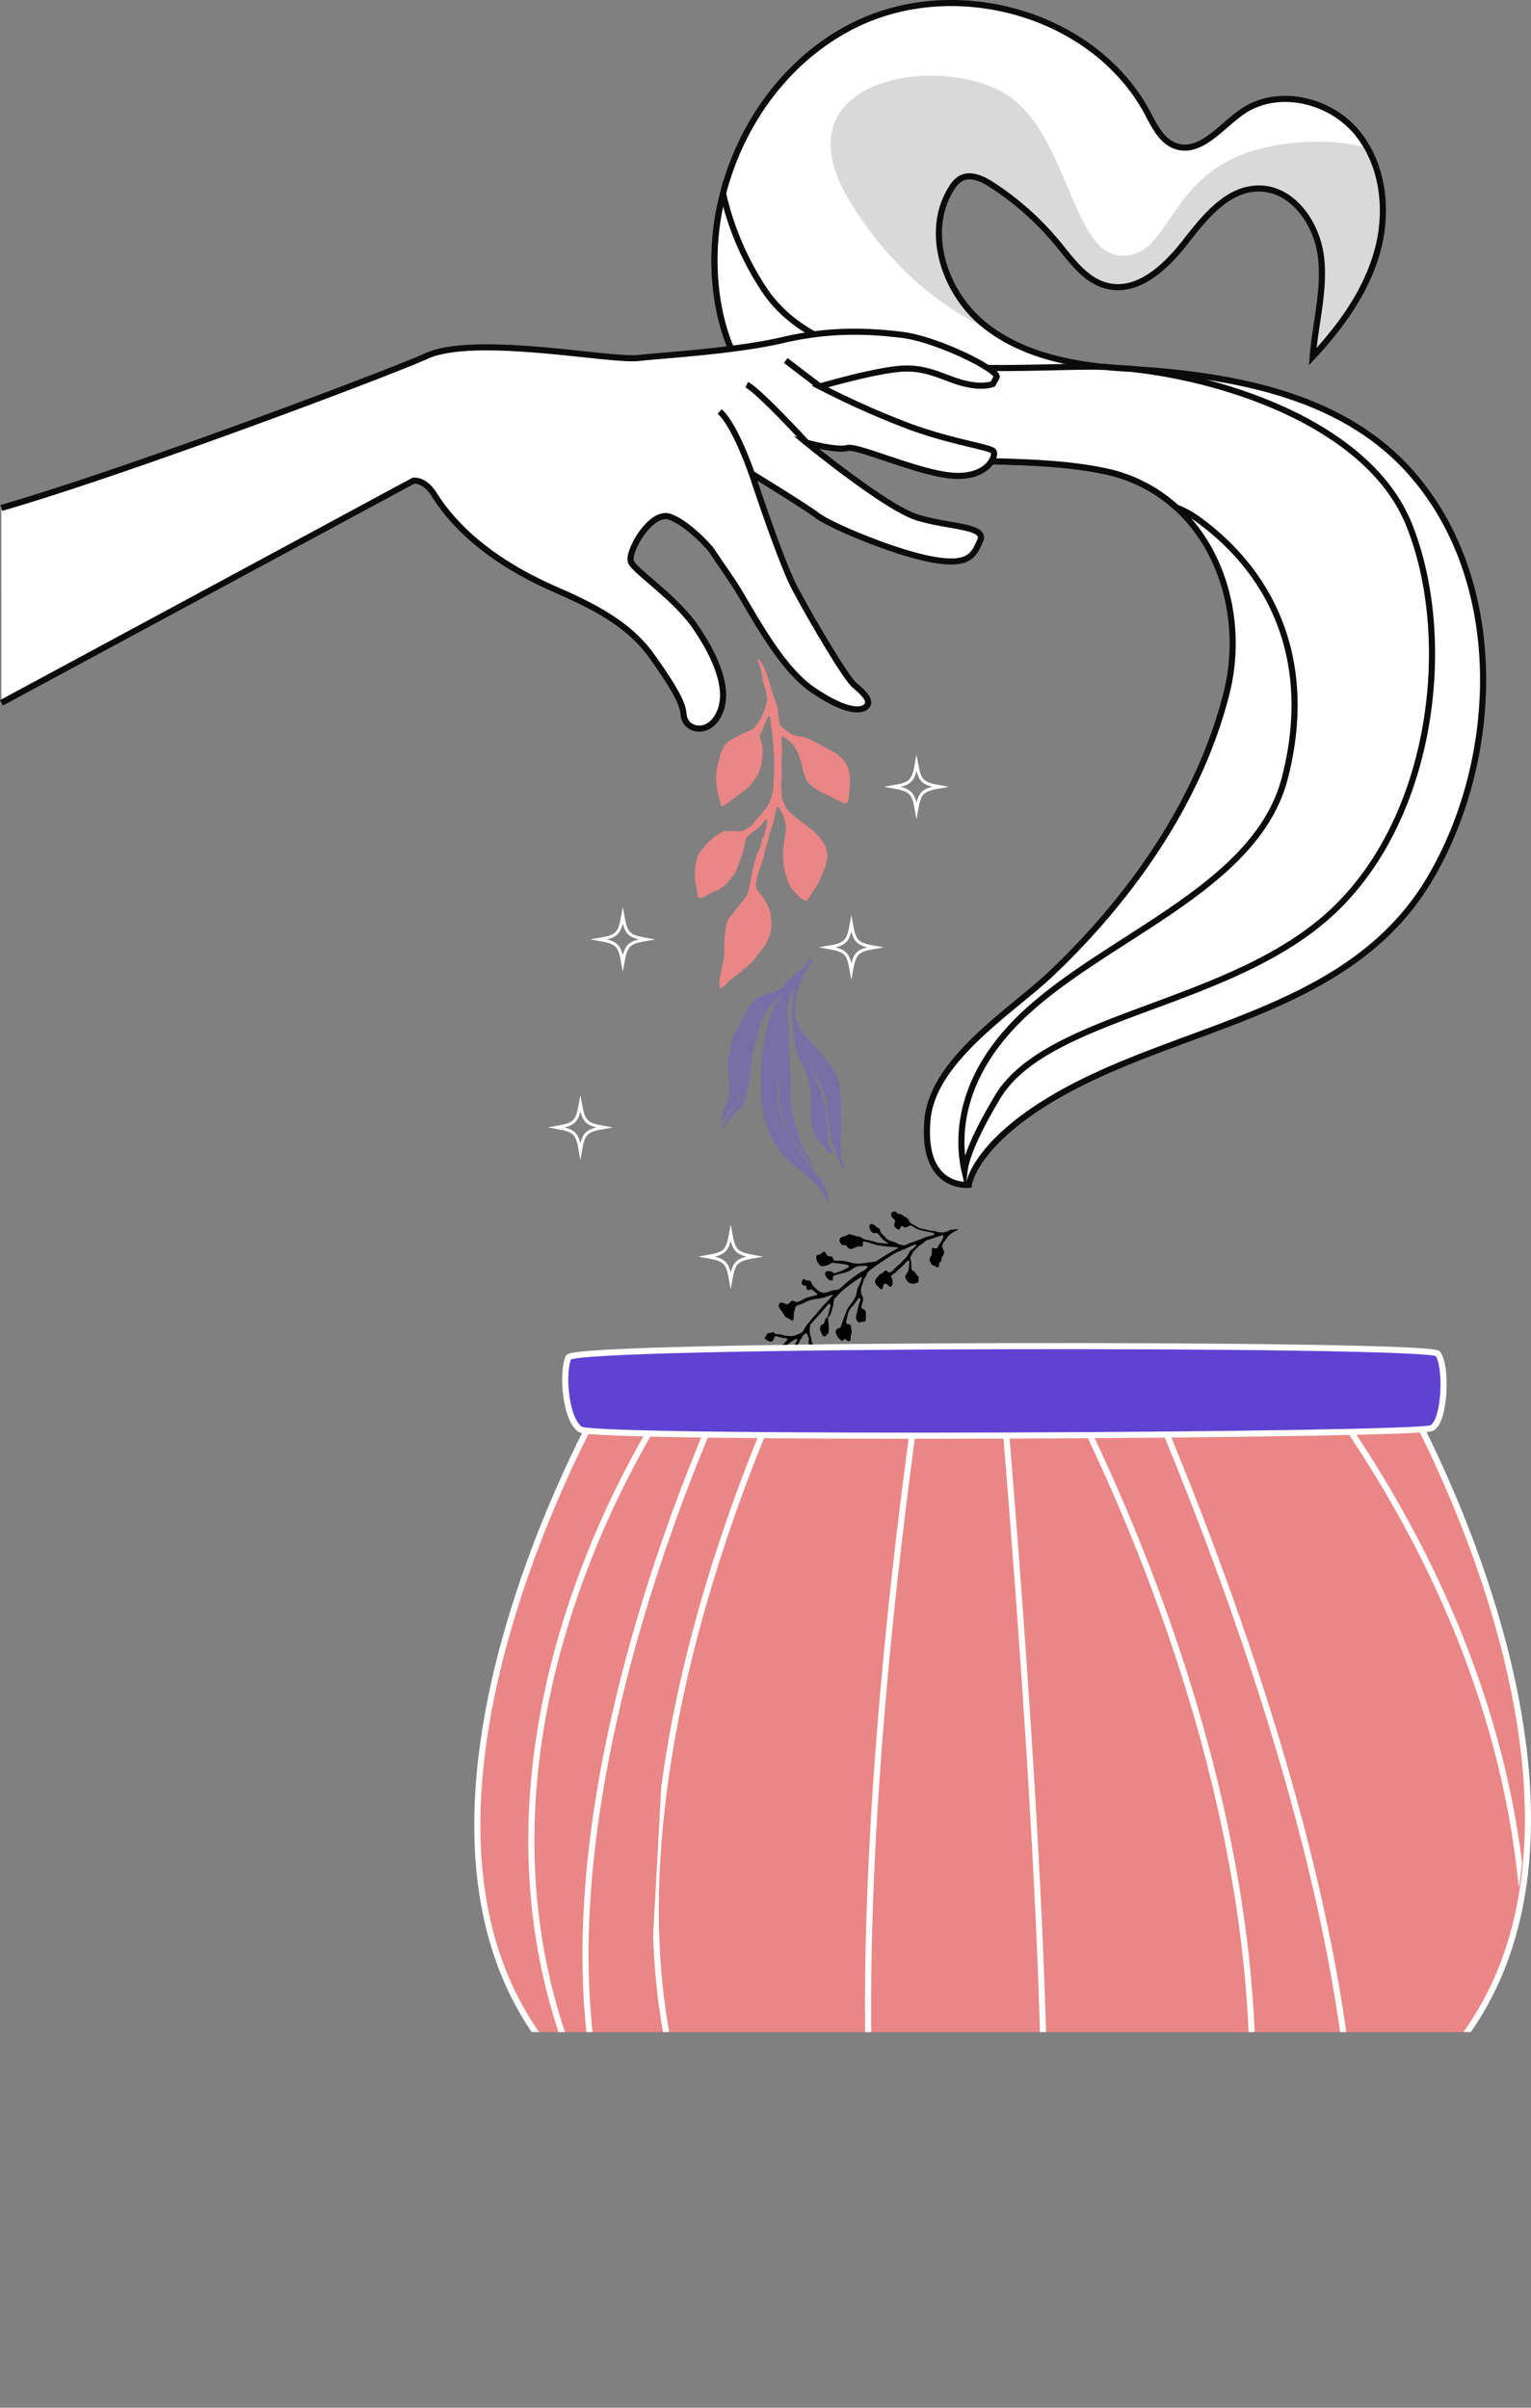 <svg xmlns="http://www.w3.org/2000/svg" xmlns:xlink="http://www.w3.org/1999/xlink" viewBox="0 0 501.04 788.14"><rect x="0" y="0" width="501.04" height="788.14" fill="#808080" stroke="none"/><defs><style>.cls-1,.cls-11,.cls-7{fill:none;}.cls-2,.cls-4{fill:#fff;}.cls-2{stroke:#0b0b0b;}.cls-11,.cls-12,.cls-14,.cls-2,.cls-7,.cls-9{stroke-miterlimit:10;}.cls-11,.cls-14,.cls-2,.cls-9{stroke-width:2px;}.cls-3{opacity:0.15;}.cls-12,.cls-5,.cls-9{fill:#ea8685;}.cls-6{fill:#786fa6;}.cls-11,.cls-12,.cls-14,.cls-7,.cls-9{stroke:#fff;}.cls-8{clip-path:url(#clip-path);}.cls-10{clip-path:url(#clip-path-2);}.cls-13{fill:#353535;}.cls-14{fill:#5f42d2;}</style><clipPath id="clip-path"><rect class="cls-1" x="130.28" y="381.35" width="391.85" height="283.85"></rect></clipPath><clipPath id="clip-path-2"><path class="cls-1" d="M457.3,452.74,326.1,453l-128.23.21S41.6,719.24,326.55,718.76,457.3,452.74,457.3,452.74Z"></path></clipPath></defs><g id="Calque_2" data-name="Calque 2"><g id="Valeur_ajout&#xE9;e" data-name="Valeur ajout&#xE9;e"><path class="cls-2" d="M460.82,153.69c-21.92-24-56.2-31-92.42-33-16.59-1-33.93-4.14-46.74-14.73S302.49,75.47,311.47,61.5a9,9,0,0,1,2.72-2.93c3.21-2,7.34-.08,10.5,2a94.55,94.55,0,0,1,21.5,19.2c4.59,5.59,9.15,12.13,16.19,13.82,10.05,2.43,19.16-6.19,25.51-14.35S401.75,61.64,412.1,61.7c11,.07,18.87,11.44,20.2,22.33s-1.84,21.79-2.7,32.73c9.37-10.07,17.67-21.6,21.25-34.87s1.77-28.56-7.21-39-25.82-14.15-37.12-6.31c-7.06,4.89-13.73,14.06-21.83,11.2-4.63-1.64-6.94-6.66-9.27-11C358.41,5.23,315-7.6,282.21,7s-52.16,52.79-47.78,88.4c1.54,12.58,6,25.28,15.06,34.14,30.39,29.65,74.6,16.87,112,24.68,33,6.89,47.62,42.16,39.88,72.8-8.9,35.23-31.33,67-57.42,91.75-12.73,12.07-38.6,28-40.41,47.66-2.13,23.18,13.52,21.4,13.52,21.4s1.42-12.48,26.32-27.64c40.65-24.74,97.82-27.38,124.5-72.45C491.37,248.1,493.24,189.17,460.82,153.69Z"></path><path class="cls-2" d="M436,298.51c33.33-31.11,40-89.62,25.18-126.65-12.92-32.31-59.11-47.7-90.84-51.1l-1.94-.12q-3.34-.19-6.7-.52c-1.45-.06-2.86-.1-4.2-.1-30.37,0-86.66,5.93-107.39-25.18a95.18,95.18,0,0,1-13.47-31.46,86.29,86.29,0,0,0-2.21,32c1.54,12.58,6,25.28,15.06,34.14,30.39,29.65,74.6,16.87,112,24.68A49.59,49.59,0,0,1,385,166.14a32,32,0,0,1,6.55,3.5c25.92,18.52,38.51,48.14,28.89,85.17s-61.47,52.58-88.14,80c-19.9,20.46-18.58,39.93-16.63,48.49.46-3.86,2.93-11,10.71-24.05C342.68,331.83,402.67,329.61,436,298.51Z"></path><path class="cls-3" d="M325.64,108.85a49.17,49.17,0,0,1-4-2.94c-12.81-10.58-19.17-30.44-10.19-44.41a9,9,0,0,1,2.72-2.93c3.21-2,7.34-.08,10.5,2a94.55,94.55,0,0,1,21.5,19.2c4.59,5.59,9.15,12.13,16.19,13.82,10.05,2.43,19.16-6.19,25.51-14.35S401.75,61.64,412.1,61.7c11,.07,18.87,11.44,20.2,22.33s-1.84,21.79-2.7,32.73c9.37-10.07,17.67-21.6,21.25-34.87,3-11,2.21-23.48-3.31-33.34-6.09-1.93-13.74-2.68-23.39-1.85-43,3.7-38.51,36.29-56.29,37s-17.77-42.21-40.73-54.06-74.06-3-48.14,37.77C294.47,91.77,313.12,103.41,325.64,108.85Z"></path><path class="cls-2" d="M.47,230.08l134.8-72.71s3.56-.67,6.81,4.52c9,14.27,23.95,24.15,39.23,30.88,11.8,5.19,24.09,11,31.82,21.76,13.29,18.55,9.42,17.81,11.15,21.34s8.38,4.4,11.39-3-1.4-17.89-8-27.55S207.94,187.11,206.52,184s6.48-17.19,12.83-14.78,13.21,10.53,13.21,10.53l7.19,10.58c5,7.36,14.76,27.63,26.1,35.4s16.27,7.1,17.79,5.39-.81-4.16-3.92-6.76-14.87-22.85-19.58-31.75-14.08-37.52-14.08-37.52,17.23,10.49,21.42,13.69,24.95,12,37.32,14.31,13.87-1.36,16-6.17-10.38-4.37-20.59-7.52S264,144.93,264,144.93s9.9,2.69,13.29,1.73,24,8.57,35.11,9.09,13.67-6.61,12.73-8-12.68-2.81-26.92-7.93a280.83,280.83,0,0,1-29.91-13.3s17.39-5.1,26.34-5.8,14.22,3.11,20.71,4.75,9.57.22,9.57.22l1.22-2.17c1.21-2.17-19.25-12.48-31-13.91s-24.09-1.78-39.18,1.75-37.75,4.83-47.16,5.84-53.67-7.91-69.43-.58c-9.94,4.62-95.9,37.18-138.93,49.66"></path><path class="cls-2" d="M246.06,155.13s-5.39-15.84-10.52-20.42"></path><path class="cls-2" d="M264,144.93s-15.59-17-19.62-19"></path><line class="cls-2" x1="268.32" y1="126.53" x2="257.14" y2="118"></line><ellipse class="cls-4" cx="219.89" cy="210.89" rx="4.13" ry="6.2"></ellipse><path class="cls-5" d="M263.89,294.9a5.93,5.93,0,0,1-2.56-1.62c-.46-.48-.91-1-1.4-1.43a7.75,7.75,0,0,1-1.88-2.86,24.62,24.62,0,0,1-1.29-14.27,29.26,29.26,0,0,0,.45-3.6,8,8,0,0,0-.55-3.2,11.36,11.36,0,0,0-1.88-3.7.4.4,0,0,0-.32-.08.42.42,0,0,0-.24.23,34.82,34.82,0,0,0-.83,3.53,15.77,15.77,0,0,1-.91,3.13,21.72,21.72,0,0,0-.91,2.94c-.29,1.11-.54,2.23-.94,3.32a7.4,7.4,0,0,0-.32,1.41,25.73,25.73,0,0,1-1.27,4.54c-.54,1.48-1,3-1.4,4.51a9.67,9.67,0,0,0-.22,1.43,3.18,3.18,0,0,0,.61,2.4c.33.43.62.9,1,1.31a17.82,17.82,0,0,1,2,3.06,11.24,11.24,0,0,1,1.31,4.68c0,.48.06,1,.1,1.45a11.67,11.67,0,0,1-1,5.31,20.59,20.59,0,0,1-2.63,4.12c-.37.49-.77.95-1.11,1.45a16.69,16.69,0,0,1-4.08,4.09,5.56,5.56,0,0,0-.72.56,35.37,35.37,0,0,1-3.81,3.08,10.89,10.89,0,0,0-1.05,1,10.85,10.85,0,0,1-2,1.83.34.34,0,0,1-.44-.17,4.25,4.25,0,0,1-.14-.71,11.33,11.33,0,0,1,.22-3.07c.43-2.13.86-4.27,1.26-6.41a7.86,7.86,0,0,0,.1-1.45c0-1.09,0-2.18,0-3.27a31.19,31.19,0,0,1,.64-5.78,5.77,5.77,0,0,1,1.16-2.43c1.27-1.62,2.5-3.27,3.87-4.81a18.45,18.45,0,0,0,1.18-1.61,6.7,6.7,0,0,0,1.08-2.48c.38-1.72.79-3.43,1.09-5.16.33-1.91.87-3.77,1.38-5.64a10,10,0,0,1,.85-2,6,6,0,0,0,.63-1.69,10.63,10.63,0,0,1,1.15-3.42,4,4,0,0,0,.27-.68,41.38,41.38,0,0,0,.72-4.09.6.6,0,0,0-.11-.34c-.07-.07-.25-.14-.3-.1a2.42,2.42,0,0,0-.49.52,11.46,11.46,0,0,1-3,3.08c-.7.48-1.34,1-2,1.56a3.1,3.1,0,0,0-1.28,2.11c-.06.54-.2,1.07-.29,1.61a20.14,20.14,0,0,1-1,3.5c-.4,1.14-.81,2.28-1.26,3.41a13.3,13.3,0,0,1-1.14,2.26,22.07,22.07,0,0,1-2.93,3.46,8.38,8.38,0,0,1-2.89,1.84,17.59,17.59,0,0,0-3.23,1.66,3.88,3.88,0,0,1-2.21.71.59.59,0,0,1-.6-.55,20.9,20.9,0,0,0-.63-3.93,18.24,18.24,0,0,1,.47-8.62,5.07,5.07,0,0,1,.58-1.33,21.07,21.07,0,0,1,6.31-6.44,5.33,5.33,0,0,1,3.06-1c1.09,0,2.18,0,3.27.09a4.12,4.12,0,0,0,2.43-.55,9.65,9.65,0,0,0,3-2.36q1.17-1.51,2.46-2.91a24,24,0,0,0,2.06-2.77,10,10,0,0,0,1.3-3.37,13.92,13.92,0,0,0,.49-4,2.7,2.7,0,0,1,0-.9,9.82,9.82,0,0,0,.24-2.35c0-2,0-4-.12-6-.13-1.45-.18-2.9-.3-4.35-.11-1.27-.21-2.54-.41-3.79a20,20,0,0,1-.35-2.88,3,3,0,0,0-.33-1.4s-.08-.11-.12-.1a.62.62,0,0,0-.33.11,1.46,1.46,0,0,0-.29.44,26.16,26.16,0,0,0-1.05,2.71,7.07,7.07,0,0,1-.6,1.32,9.8,9.8,0,0,1-.49,1,2.12,2.12,0,0,0-.08,2.07,9,9,0,0,1,.6,5c-.08.53-.08,1.08-.12,1.63a12.66,12.66,0,0,1-3,7.27,17.57,17.57,0,0,1-4.59,4.09l-.15.1a41.52,41.52,0,0,1-4.23,3.12l-.87.65c-.11.08-.4,0-.46-.17a5.32,5.32,0,0,1-.21-.5c-.4-1.58-.86-3.15-1.17-4.76a23.14,23.14,0,0,1-.22-6.33,4.54,4.54,0,0,1,.13-.72c.36-1.4.72-2.81,1.1-4.22a11.36,11.36,0,0,1,1.12-2.67,6.45,6.45,0,0,1,3.06-2.73,5.47,5.47,0,0,0,1-.48,19.18,19.18,0,0,1,4.07-2,5.11,5.11,0,0,0,2.76-2.22c.39-.68.87-1.31,1.31-2a.65.65,0,0,0,.1-.15,33,33,0,0,0,1.64-4.42c.13-.65.21-1.31.31-2-.29-.93-.2-1.93-.56-2.84a26.39,26.39,0,0,1-1.07-4.4,28.33,28.33,0,0,0-1.34-4.7A2.77,2.77,0,0,1,248,216c0-.05,0-.16.07-.16s.25,0,.31.07a7.41,7.41,0,0,1,1.34,1.93,28.87,28.87,0,0,1,1.7,4.39c.37,1.35.83,2.66,1.25,4,.22.69.43,1.38.67,2.07s.48,1.24.67,1.88a17.43,17.43,0,0,1,.76,3.72c0,.61.09,1.21.16,1.82a3.75,3.75,0,0,0,1,2.26,11.34,11.34,0,0,0,2.54,2,8.22,8.22,0,0,0,3.59,1.16,8.38,8.38,0,0,1,3.27,1c2.32,1.18,4.58,2.46,6.88,3.67a13,13,0,0,1,2.4,1.63,8.71,8.71,0,0,1,2.81,3.73,12.56,12.56,0,0,1,.69,3.55,33,33,0,0,1-.24,5.44c0,.36-.06.72-.12,1.08a5.1,5.1,0,0,1-.19.88,1,1,0,0,1-1.41.73,4.76,4.76,0,0,1-1.63-.76c-1.27-.42-2.35-1.24-3.58-1.75a31.17,31.17,0,0,1-3.54-1.83,14.41,14.41,0,0,1-2.19-1.62,5.8,5.8,0,0,1-1.74-2.7c-.12-.41-.28-.8-.42-1.2s-.21-.57-.28-.86c-.26-1.06-.46-2.13-.75-3.18a15.18,15.18,0,0,0-2.22-4.75,7.86,7.86,0,0,0-2.16-2.18c-.46-.29-.87-.65-1.32-1a.42.42,0,0,0-.33,0,.41.41,0,0,0-.18.28c0,1.45.07,2.9.1,4.35a5.39,5.39,0,0,1,0,1.27,12.24,12.24,0,0,0-.12,2.9c0,1.51,0,3,.05,4.54,0,.42,0,.84-.07,1.27a12.15,12.15,0,0,0,0,2.89c.11.71.05,1.45.09,2.18a3.74,3.74,0,0,0,.18,1.06,16.13,16.13,0,0,0,1.35,2.77,6.49,6.49,0,0,0,1.19,1.38c2.11,1.9,4.38,3.63,6.63,5.37a15.88,15.88,0,0,1,4.56,5.12,7.68,7.68,0,0,1,.85,5.09,16.65,16.65,0,0,1-1.57,4.81c-.31.59-.53,1.22-.81,1.82a15,15,0,0,1-1.74,3,12.05,12.05,0,0,0-.8,1.21A16,16,0,0,1,263.89,294.9Z"></path><path class="cls-6" d="M264.83,348.72a2.17,2.17,0,0,0,0-.26l-.1,0c-.09.16.06.22.14.3s0,.1,0,.13a4.74,4.74,0,0,0,.81,1.52.92.92,0,0,0,.24.13.29.29,0,0,0-.06.37l2,4.38c.17.38.31.78.45,1.18.44,1.29.86,2.58,1.31,3.87a7.23,7.23,0,0,1,.38,1.64c.11.89.2,1.78.38,2.66a31.08,31.08,0,0,1,.44,5.19c0,1,.09,2,.1,2.95a5.91,5.91,0,0,0,.61,2.45,13,13,0,0,0,1.24,2.21,1,1,0,0,1,.11.25.16.16,0,0,1,0,.12c-.07.06-.15.14-.22.14a2.11,2.11,0,0,1-1.21-.66,34.64,34.64,0,0,1-3.5-3.87,11.21,11.21,0,0,1-2.4-5.33c-.26-1.55-.16-3.1-.27-4.65a26.92,26.92,0,0,0,.06-3.24,26.56,26.56,0,0,0-.71-6.15,10,10,0,0,0-.46-1.62c-.37-1-.78-1.92-1.19-2.87-.6-1.38-1.21-2.75-1.82-4.12a10.69,10.69,0,0,1-.56-1.74c-.4-1.6-.64-3.23-.89-4.86a10.49,10.49,0,0,1-.15-1.68,23.54,23.54,0,0,0-.14-2.53,29.6,29.6,0,0,1-.25-3.52,25.82,25.82,0,0,1,.83-7.11s-.08-.12-.14-.16-.09,0-.12.05a5,5,0,0,0-1,2c-.31.89-.58,1.78-.85,2.68a3.64,3.64,0,0,0-.2,1,28.36,28.36,0,0,0,.1,4.22,38.14,38.14,0,0,1,.38,6,3.05,3.05,0,0,0,0,.43c0,.89,0,1.78,0,2.68a9.87,9.87,0,0,0,.08,1.54,14,14,0,0,1,.15,1.83c0,.7.12,1.4.17,2.1s.14,1.51.12,2.26c-.05,2.07,0,4.13.07,6.2,0,.94,0,1.88,0,2.82a29.84,29.84,0,0,0,.48,4.2,20.25,20.25,0,0,0,.42,2.35,23,23,0,0,0,1.07,3.36,5,5,0,0,1,.32,1.08,23.9,23.9,0,0,0,2.78,7c.77,1.35,1.58,2.66,2.37,4a.37.37,0,0,1,.07.12.24.24,0,0,1,0,.13c-.07,0-.17,0-.21,0a26.17,26.17,0,0,1-2.62-3.13,43.58,43.58,0,0,1-3.49-5.12,5.19,5.19,0,0,0-.84-1.13,1.51,1.51,0,0,0-.07-.37c-.21-.39-.45-.76-.66-1.15a.69.69,0,0,1,0-.25,2.71,2.71,0,0,1-.65-1,1.38,1.38,0,0,0-.47-.64.66.66,0,0,0,0-.27c-.08-.32-.17-.63-.28-.94a48.74,48.74,0,0,1-1.6-6.54,20.7,20.7,0,0,1-.27-2.37c-.11-1.26-.2-2.52-.29-3.78a10.48,10.48,0,0,1,0-1.12.93.93,0,0,1,.16-.37l-.36-.36.35-.38-.5-.37.44-.39c-.18-.09-.35-.18-.39-.39a.78.78,0,0,1,.07-.23,1.66,1.66,0,0,1,.16-.21c-.16,0-.33,0-.37-.25s.13-.19.21-.28.11,0,.11.06h-.09s0-.07,0-.1l.15.6c-.09.12-.07.33-.26.39l.39.42-.42.36.48.39c-.07.15-.33.15-.3.38s0,.27.32.36c-.26.11-.49.23-.51.58a27.27,27.27,0,0,0,.39,6.57c.37,1.79.77,3.57,1.13,5.35a10.34,10.34,0,0,0,.92,2.49c.08.16.26.26.39.39s-.05.09,0,.13a2.78,2.78,0,0,0,.47,1.07,1.1,1.1,0,0,0,.66.43l-.21.34c.14.3.27.59.43.87a1.09,1.09,0,0,0,.57.57c0,.09-.1.2-.07.25.57,1,1.05,2,1.67,2.94.44.67.87,1.33,1.36,2,.74,1,1.43,2,2.17,2.95a18,18,0,0,1,1.85,2.48,2.88,2.88,0,0,0,.43.56c.43.5.84,1,1.3,1.49a12.42,12.42,0,0,1,2.08,3.48,18.42,18.42,0,0,1,1,4.52,1.32,1.32,0,0,1,0,.28.68.68,0,0,1,0,.14c0,.13-.08.17-.17.13s-.1,0-.11-.07c-.47-1-.93-1.94-1.41-2.91a4.94,4.94,0,0,0-.55-1,15.35,15.35,0,0,0-1.76-2c-.38-.35-.74-.73-1.11-1.08-.55-.52-1.1-1-1.66-1.53-1.38-1.21-2.82-2.34-4.27-3.47a16.67,16.67,0,0,1-1.28-1.11,28.46,28.46,0,0,1-3.9-4.44,25.13,25.13,0,0,1-2.79-4.88c-.35-.88-.66-1.77-1-2.65a29.58,29.58,0,0,1-1.74-7,41.08,41.08,0,0,1-.34-6.46,29.17,29.17,0,0,0,0-3.1,7.28,7.28,0,0,1,0-1.55c.15-1.17.23-2.34.35-3.51a68.49,68.49,0,0,1,1.37-8.78c.12-.5.21-1,.32-1.51.33-1.52.7-3,1.14-4.52a11.29,11.29,0,0,1,2.23-4.2c.4-.46.77-.95,1.15-1.43a2.88,2.88,0,0,0,.17-.35,1,1,0,0,0-.64.35c-.49.44-1,.88-1.44,1.35a19.6,19.6,0,0,0-3,3.7,21.87,21.87,0,0,0-1.19,2.55,24.22,24.22,0,0,0-1.47,5,6.57,6.57,0,0,1-.33,1.23c-.41,1.05-.73,2.13-1,3.21a15.9,15.9,0,0,0-.69,3c-.07,1-.12,2-.14,3a5.88,5.88,0,0,1-.17,1.39,3.31,3.31,0,0,0-.12.7c-.05,1-.43,1.92-.41,2.92a2.68,2.68,0,0,1-.11.55l-1.2,4.94a11,11,0,0,1-.31,1.08,2.15,2.15,0,0,1-.3.63,12.91,12.91,0,0,1-2.76,3,2.76,2.76,0,0,0-.62.56,23.33,23.33,0,0,1-1.65,1.93,5.21,5.21,0,0,0-1.38,2.72v-.05c-.09-.1-.25-.21-.24-.3a4.21,4.21,0,0,1,.16-1.12,11.27,11.27,0,0,1,1.84-3.62c.75-1,1.53-1.91,2.29-2.86.08-.11,0-.19-.15-.12a2.91,2.91,0,0,1-.42.47,12.22,12.22,0,0,0-2.06,2.31c-.56.75-1.14,1.49-1.72,2.23a.14.14,0,0,1-.23,0s-.07-.07-.06-.1a11.44,11.44,0,0,0,.35-1.8,7.76,7.76,0,0,1,.36-1.92,9.48,9.48,0,0,1,.88-2.07c.24-.41.42-.85.66-1.25a2.47,2.47,0,0,0,.34-1.35c0-.84,0-1.69-.06-2.53,0-1.13-.09-2.26-.14-3.39l-.18-4.51a8.48,8.48,0,0,1,.42-3.2,14.31,14.31,0,0,0,.49-2.34c.15-.88.33-1.76.51-2.63a5,5,0,0,1,.59-1.43c.42-.73.79-1.49,1.24-2.21a17.08,17.08,0,0,0,1.35-2.79,4.27,4.27,0,0,1,.48-1,8.94,8.94,0,0,0,.89-1.6,5.31,5.31,0,0,1,1.41-1.91,4.65,4.65,0,0,0,.65-.74,5.38,5.38,0,0,1,2.19-1.7,11.41,11.41,0,0,0,1.27-.61,9.07,9.07,0,0,1,2.66-.89,4.05,4.05,0,0,0,1.94-.75,8,8,0,0,1,.95-.6,4.26,4.26,0,0,0,1.69-1.65,3.5,3.5,0,0,1,1.58-1.58,3.06,3.06,0,0,0,1-.92,3.57,3.57,0,0,1,.66-.73,16.85,16.85,0,0,1,2.16-1.58,1.91,1.91,0,0,0,.62-.55c.31-.36.59-.74.87-1.12l.91-1.26a.71.71,0,0,1,.87-.25.39.39,0,0,1,.17.19.54.54,0,0,1,0,.28,2.64,2.64,0,0,1-.54,1.13,18.57,18.57,0,0,0-1.7,2.43,24.64,24.64,0,0,0-1.18,2.56,23.45,23.45,0,0,0-1.39,3.84,25.25,25.25,0,0,0-.84,6.42c0,.84.07,1.69.14,2.53a1.74,1.74,0,0,0,.24.8,3.83,3.83,0,0,1,.67,1.53,2.77,2.77,0,0,0,.36.76,14.67,14.67,0,0,0,1.66,2.27c1.6,2.1,3.54,3.9,5.12,6a34.6,34.6,0,0,1,2.81,3.35,14.65,14.65,0,0,1,2.49,4.07c.24.61.47,1.23.71,1.84a5.87,5.87,0,0,1,.39,1.93,19,19,0,0,0,.22,2.38,16,16,0,0,1,.09,1.69c0,1.18,0,2.35,0,3.53q.07,2.61.18,5.22a9.91,9.91,0,0,1-.17,2.24,6,6,0,0,0-.11,1.69c.12,1.5.14,3,.17,4.51a8.94,8.94,0,0,0,.8,4,5.37,5.37,0,0,1,.27.8.64.64,0,0,1,0,.27.19.19,0,0,1-.09.11.14.14,0,0,1-.11,0,4.74,4.74,0,0,1-1.26-1.84,14.43,14.43,0,0,1-1.15-3.33,3.42,3.42,0,0,0-.66-1.53,3.55,3.55,0,0,1-.64-1.41c-.15-.64-.28-1.28-.4-1.93a12.53,12.53,0,0,0-.21-1.25,17,17,0,0,1-.43-2.93,17.33,17.33,0,0,0-.5-3.2,7.4,7.4,0,0,1-.21-3.21,3.8,3.8,0,0,0-.19-1.95c-.14-.4-.3-.79-.46-1.18s-.43-.94-.6-1.43a20.33,20.33,0,0,0-1.44-3.06c-.31-.57-.6-1.16-.94-1.72a7.13,7.13,0,0,0-1.12-1.78A3.74,3.74,0,0,0,264.83,348.72Zm-9.32-6.82c.17-.19.17-.19,0-.41a.45.45,0,0,0,.29-.39.7.7,0,0,1,.27-.57c-.08-.14-.17-.28-.26-.42.12-.15.12-.28-.08-.37.15-.25.15-.25-.17-.44.1-.12.36-.06.39-.29a.43.43,0,0,0,0-.25c-.05-.09-.11-.05-.14.08s-.06.26-.1.39-.08,0-.12.07l.23.43c-.09.15-.11.29.08.38-.12.26-.12.26.21.42a.84.84,0,0,0-.52,1l0,.4a.41.41,0,0,0,.33.44c.05.26.05.26-.27.41l-.4.51.38.5c-.14.17-.29.33-.45.5l.23.54a.24.24,0,0,1-.06.08c-.09-.08-.07-.12.05-.1l-.24-.54c.14-.17.29-.33.45-.49l-.35-.49a.59.59,0,0,1,.17-.18.32.32,0,0,0,.18-.32l.31-.42Zm-.47,3.72c0,.11,0,.1-.07,0,.07.19.13.39.2.6s.21.14.07.29-.22.05-.33.05H255c0,.1,0,.11-.09,0l.25-.42c-.06-.05-.13-.09-.19-.15s-.17-.15,0-.38Zm-.2,2.35c0,.14.08.28.13.42.07.29.07.29-.27.37h.08c0,.1,0,.11-.09,0l.27-.43-.16-.4a.65.65,0,0,1,0-.53.28.28,0,0,1,0-.09c.09,0,.1,0,0,.1S254.82,347.79,254.84,348Zm-13.77,4c0,.11,0,.11-.07,0,.11.18,0,.38,0,.57s.3.37.47.53c-.31.19-.31.19-.16.44-.19.08-.19.22-.11.39a.38.38,0,0,0,0,.4c0,.09,0,.18,0,.27a.64.64,0,0,0,.54.7c-.3.15-.3.15-.27.44a.3.3,0,0,0,.26.38c.07,0,.12.11.18.17-.14.12-.33.21-.21.45a.86.86,0,0,0,.27,1l-.33.41c0,.12.16.24.17.36a3.33,3.33,0,0,1-.33,1.64,3,3,0,0,0-.35.91c.07,0,.17,0,.2,0a3.87,3.87,0,0,0,.82-2.18c0-.41-.23-.57-.54-.72.32-.12.32-.12.3-.4a1,1,0,0,0-.27-1l.25-.44c-.15-.19-.32-.38-.48-.56l.29-.44a1.07,1.07,0,0,1-.22-.6.42.42,0,0,0-.33-.37c.27-.17.27-.17.05-.4a.26.26,0,0,0,.12-.39c0-.15.11-.29.17-.44l-.49-.51V352Z"></path><path class="cls-7" d="M197.66,369.05c-5.85,1-6.69,1.87-7.72,7.73-1-5.86-1.87-6.69-7.72-7.73,5.85-1,6.69-1.87,7.72-7.72C191,367.18,191.81,368,197.66,369.05Z"></path><path class="cls-7" d="M246.85,411.35c-5.85,1-6.69,1.87-7.72,7.73-1-5.86-1.87-6.69-7.73-7.73,5.86-1,6.69-1.87,7.73-7.72C240.16,409.48,241,410.32,246.85,411.35Z"></path><path class="cls-7" d="M211.54,307.51c-5.85,1-6.69,1.87-7.72,7.72-1-5.85-1.87-6.69-7.72-7.72,5.85-1,6.69-1.87,7.72-7.72C204.85,305.64,205.69,306.48,211.54,307.51Z"></path><path class="cls-7" d="M286.34,310.11c-5.85,1-6.69,1.87-7.72,7.72-1-5.85-1.87-6.69-7.73-7.72,5.86-1,6.69-1.87,7.73-7.72C279.65,308.24,280.49,309.07,286.34,310.11Z"></path><path class="cls-7" d="M307.65,257.56c-5.85,1-6.69,1.87-7.72,7.73-1-5.86-1.87-6.69-7.72-7.73,5.85-1,6.69-1.87,7.72-7.72C301,255.69,301.8,256.53,307.65,257.56Z"></path><g class="cls-8"><path d="M290.65,407.17a.91.91,0,0,0-.46-.52,6.65,6.65,0,0,1-2.07-1.88c-.09-.11-.19-.21-.27-.33-.66-.88-.76-.88-1.78-.78a.85.85,0,0,1-.73-.35,4.23,4.23,0,0,1-.85-1.61,1,1,0,0,1,.55-1,.31.31,0,0,1,.13,0,2.16,2.16,0,0,1,1.38.63,2,2,0,0,0,.9.65.68.68,0,0,1,.52.61,2.16,2.16,0,0,0,.79,1.44c.41.38.79.81,1.17,1.22a3.31,3.31,0,0,0,1.41.91c.44.15.89.31,1.34.44a3.52,3.52,0,0,1,1.15.52c.59.44,1.36.31,2,.55a.46.46,0,0,0,.27-.05l.91-.38a3.89,3.89,0,0,1,.5-.25,23,23,0,0,0,2.79-1,9.53,9.53,0,0,0,1.06-.38,20.91,20.91,0,0,1,4.15-1.33.23.23,0,0,0,.13-.06,1.38,1.38,0,0,0,.15-.36.25.25,0,0,0-.15-.21,7.49,7.49,0,0,0-.81-.23l-2.77-.55a8.1,8.1,0,0,1-3-1.22,4.65,4.65,0,0,0-.61-.36.81.81,0,0,0-.92,0,6.61,6.61,0,0,1-.76.36,1.09,1.09,0,0,1-1.3-.2.41.41,0,0,0-.61.11c-.14.25-.25.5-.39.75a.46.46,0,0,1-.61.14c-.24-.16-.46-.34-.69-.49a1.07,1.07,0,0,1-.51-1.09c0-.18,0-.41.07-.55.43-.63.14-1-.37-1.42a2.62,2.62,0,0,1-.46-.53,1.31,1.31,0,0,1-.25-.93.81.81,0,0,1,.32-.61,1.29,1.29,0,0,1,.93-.24c.13,0,.32.08.37.18a1.11,1.11,0,0,0,.92.55,2.42,2.42,0,0,1,1.5.72,1,1,0,0,0,.46.31,2.09,2.09,0,0,1,1.29,1.21,2.55,2.55,0,0,0,1.19,1.17c.49.26,1,.55,1.46.84a4.53,4.53,0,0,0,1.69.68,11,11,0,0,1,1.51.33,9.09,9.09,0,0,0,2.36.38c.24,0,.54,0,.69.1.62.51,1.37.19,2,.38a1.05,1.05,0,0,0,.55-.07,6.08,6.08,0,0,0,2-.7.73.73,0,0,1,.4-.13c.71,0,1.39-.16,2.09-.21,0,0,.09,0,.12.06a.14.14,0,0,1,0,.11.68.68,0,0,1-.21.17,10.21,10.21,0,0,0-2.62,1.64,3.65,3.65,0,0,0-.73.84,11.53,11.53,0,0,1-.84,1.14,3.67,3.67,0,0,0-.66,1.23,1.16,1.16,0,0,0,0,.95c.11.21.2.43.29.65a1.76,1.76,0,0,1-.28,2.09,1.19,1.19,0,0,0-.29.91.91.91,0,0,1-.28.77,1.35,1.35,0,0,0-.51,1.1c0,.14,0,.28-.05.42a.57.57,0,0,1-.88.35c-.27-.18-.46-.48-.83-.48a1,1,0,0,1-.79-.53c-.19-.32-.35-.66-.54-1a1,1,0,0,1,0-.81,2,2,0,0,1,.1-.26,6,6,0,0,0,.53-1.15,5.86,5.86,0,0,0,.05-1.26c0-.14,0-.28,0-.42,0-.29.22-.45.47-.34a1.68,1.68,0,0,0,.82.17.63.63,0,0,0,.58-.33,9.83,9.83,0,0,1,1.2-1.9,4.89,4.89,0,0,0,.73-1.67c.07-.22-.18-.44-.43-.39a5.54,5.54,0,0,0-.55.14l-4.28,1.4a2.11,2.11,0,0,0-1.14.78,3.08,3.08,0,0,1-.78.59,5,5,0,0,0-.6.36c-.68.65-1.35,1.31-2,2a3.8,3.8,0,0,0-.5.85c-.09.16-.12.36-.22.52-.31.5-.57,1-.13,1.54,0,.43.07.85.09,1.27a13,13,0,0,0,.09,1.4,1,1,0,0,0,.63.86,1,1,0,0,1,.61.55,2,2,0,0,0,.59.78,1.41,1.41,0,0,1,.51,1.12,3.39,3.39,0,0,1-.05.84.51.51,0,0,1-.21.35,3,3,0,0,1-2.44.34,1.93,1.93,0,0,1-1-.7,4.16,4.16,0,0,1-.47-.71,1.3,1.3,0,0,1,.12-1.57,4.16,4.16,0,0,0,.83-2.06,20.94,20.94,0,0,0,.17-2.11c0-.12-.14-.33-.23-.32s-.2,0-.25.05a5.49,5.49,0,0,0-.82.77,8.44,8.44,0,0,1-1.19,1.2c-.32.28-.64.56-.93.86a9.5,9.5,0,0,1-2.3,1.85.55.55,0,0,0-.23.62,3.77,3.77,0,0,0,.21.52,2.71,2.71,0,0,1-.1,2.57.49.49,0,0,1-.63.11l-1.07-.92a.59.59,0,0,0-.76.13,1.31,1.31,0,0,0-.21.36c-.08.27-.12.55-.19.83a.82.82,0,0,1-.18.36c-.09.09-.31.17-.37.13a8.17,8.17,0,0,1-1.79-1.78,1.26,1.26,0,0,1-.06-1.22,2.12,2.12,0,0,1,.59-.94,2.66,2.66,0,0,0,.62-.76.66.66,0,0,1,.33-.26,2.85,2.85,0,0,0,1.16-.77,4.19,4.19,0,0,1,.33-.26.54.54,0,0,1,.65-.05c.2.13.38.28.57.42a.51.51,0,0,0,.53.06,2.59,2.59,0,0,0,1-.73,24.38,24.38,0,0,1,2.18-2c.38-.34.71-.74,1.06-1.12a3.07,3.07,0,0,1,.38-.42,5.94,5.94,0,0,0,1.64-2.26,2.2,2.2,0,0,1,.82-.94,6.18,6.18,0,0,0,1.56-1.41s0-.08,0-.12a.22.22,0,0,0-.09-.1.24.24,0,0,0-.14,0,8.28,8.28,0,0,0-1.6.5c-1.12.61-2.31,1.07-3.47,1.56a20.37,20.37,0,0,0-3.36,1.78c-.66.45-1.34.86-2,1.37-.32.27-.74.43-1.08.67-1.22.88-2.48,1.7-3.64,2.67a2.49,2.49,0,0,0-.89,1.23,2.38,2.38,0,0,1-.6,1.1,2.21,2.21,0,0,0-.48,1,17.14,17.14,0,0,1-.6,1.88,3.89,3.89,0,0,0,.05,2.75,3.37,3.37,0,0,0,.19.38,2.15,2.15,0,0,1,.14,1.77,15,15,0,0,0-.43,1.63.64.64,0,0,0,.43.79,1.26,1.26,0,0,1,1,1.33c.05.8,0,1.6,0,2.39a.47.47,0,0,1-.36.39,9.78,9.78,0,0,0-1.51.28.75.75,0,0,1-.86-.34,2.1,2.1,0,0,1-.43-1.85c.3-1.14.54-2.29.83-3.43.12-.45.31-.89.45-1.33a1.19,1.19,0,0,0,0-.83.38.38,0,0,0-.16-.21.36.36,0,0,0-.26.07,1,1,0,0,0-.29.3,24.17,24.17,0,0,1-2.34,3,4.31,4.31,0,0,0-1,2.12c-.13.7-.3,1.38-.47,2.07s.07.87.64,1l.14,0a1,1,0,0,1,.81,1c0,.42.09.84.16,1.25a1.59,1.59,0,0,1-.13,1.09,3.42,3.42,0,0,0-.19,1.53.65.65,0,0,1-.41.67.81.81,0,0,1-.79-.15c-.16-.1-.28-.26-.43-.37a2.24,2.24,0,0,0-.38-.2l-.6.64a2,2,0,0,1-.64-.23,4.87,4.87,0,0,1-1.53-2.15,1.38,1.38,0,0,1,0-1,.93.93,0,0,1,.55-.61,4.6,4.6,0,0,0,.65-.25.88.88,0,0,0,.5-.65,5.79,5.79,0,0,1,.42-1.34c.37-1,.71-1.94,1.09-2.9a11,11,0,0,1,1.74-3.05,10.55,10.55,0,0,0,1.53-2.51,2.94,2.94,0,0,0,.29-1.08,4.08,4.08,0,0,1,.58-2,16.11,16.11,0,0,0,1.11-2.73.51.51,0,0,0,0-.27c0-.08-.22-.09-.37,0-.4.25-.8.49-1.19.75-.93.64-1.86,1.28-2.77,2a24.84,24.84,0,0,0-3.5,3.06c-.42.44-.83.9-1.29,1.39a15.11,15.11,0,0,1-.91,4.21,3,3,0,0,1-.88,1.57.61.61,0,0,0-.15.51,29.24,29.24,0,0,1,.21,3,7,7,0,0,1,0,1.12,1.38,1.38,0,0,1-.65,1.18c-.14.09-.19.32-.31.46a.37.37,0,0,1-.26.09c-.34,0-.67,0-.83-.4s-.44-.94-.64-1.41a2.14,2.14,0,0,1-.06-1.39.79.79,0,0,1,.51-.62,1.19,1.19,0,0,0,.38-.17,1.79,1.79,0,0,0,.37-.41,2,2,0,0,0,.16-.54,2.13,2.13,0,0,1,1-1.45c.29-1.21.59-2.4.88-3.58a1.49,1.49,0,0,0,0-.42c0-.09-.05-.22-.11-.24a.9.9,0,0,0-.4,0,.42.42,0,0,0-.22.16c-.89,1-1.77,2.07-2.67,3.1-.65.74-1.32,1.46-2,2.19-.41.46-.8.93-1.21,1.39a10.48,10.48,0,0,0-.11,2.68,3.23,3.23,0,0,0,.13.69,5,5,0,0,1,.4,1.92,1.16,1.16,0,0,0,.18.52,3.71,3.71,0,0,0,1.28,1.47,1.76,1.76,0,0,1,.74.83c.2.46.5.66,1,.43a10.6,10.6,0,0,0,1.69,0,.91.91,0,0,1,.71.62,3.31,3.31,0,0,1,0,1.4,2,2,0,0,1-.38.74c-.26.33-.57.63-.86.94-.08.09-.43.06-.53,0a2.43,2.43,0,0,1-.64-.91,2.39,2.39,0,0,0-1-1.15,1.71,1.71,0,0,1-.69-1,4.07,4.07,0,0,0-1-1.66c-.07-.06-.15-.1-.23-.16s-.32.05-.35.15a2.46,2.46,0,0,0-.15.53c-.07.56-.12,1.12-.18,1.68-.08.84-.17,1.69-.25,2.53,0,.47-.08.93-.12,1.47.07.16.18.36.28.58a1.6,1.6,0,0,1,.07,1.22c-.2.58-.32,1.18-.47,1.77a6.91,6.91,0,0,1-.24.81c-.2.57-.55.69-1.1.37a.86.86,0,0,1-.28-.29c-.12-.26-.21-.53-.3-.79a1.52,1.52,0,0,0-.61-.74,2.81,2.81,0,0,1-1-2.61.57.57,0,0,1,.58-.51l1.4.14c.47,0,.66-.1.83-.57a3.47,3.47,0,0,0,.22-1.1,21.64,21.64,0,0,1,.36-3.5,10.39,10.39,0,0,0,.12-2.67,1.17,1.17,0,0,1,0-.56,1.74,1.74,0,0,0-.14-1.36c-.12-.3-.23-.61-.36-.91a.43.43,0,0,0-.49-.17,2.44,2.44,0,0,0-1,.92c-.41.69-.84,1.36-1.2,2.07a31.41,31.41,0,0,1-2.14,3.8,5.82,5.82,0,0,0-1,2.47c0,.28-.11.55-.17.83a3.47,3.47,0,0,0,.07,1.94c.15.44.2.92.32,1.37a.64.64,0,0,0,.34.43c.3.14.6.27.89.43a1.67,1.67,0,0,1,.64,2l-.64,1.25a7.44,7.44,0,0,0-.85.08c-.28.06-.54.18-.81.26a.78.78,0,0,1-.75-.27,1.83,1.83,0,0,1-.28-.49c-.18-.48-.36-1-.5-1.46a1.45,1.45,0,0,1,.11-1.1,2.24,2.24,0,0,1,.49-.48.71.71,0,0,0,.22-.77c-.1-.31-.24-.61-.38-.93-.17.05-.33.05-.41.13a2.33,2.33,0,0,0-.42.57,15.2,15.2,0,0,0-1.53,3.62c-.12.5-.35,1-.52,1.46a5.61,5.61,0,0,0-.19.67.53.53,0,0,0,.44.62c.27,0,.56.06.83.11a.63.63,0,0,1,.49.74,7,7,0,0,1-.21.82c-.23.62-.49,1.22-.7,1.84-.12.36-.15.74-.25,1.1a1.3,1.3,0,0,1-.22.51.42.42,0,0,1-.36.13,2.15,2.15,0,0,1-.63-.3,3.11,3.11,0,0,0-.94-.61.55.55,0,0,0-.53.06c-.18.15-.34.32-.51.49a.74.74,0,0,1-.91.12.7.7,0,0,1-.32-.26c-.23-.57-.45-1.13-.65-1.71a1,1,0,0,1,.5-1.07,1.87,1.87,0,0,1,.4-.13,1.11,1.11,0,0,0,.67-.47,10.06,10.06,0,0,1,1.12-1.44,6.23,6.23,0,0,0,1.44-2.55,6,6,0,0,0,.27-.94,8.38,8.38,0,0,1,.81-2.1q1.22-2.31,2.29-4.68c0-.06,0-.18-.06-.25s-.14-.08-.24,0l-1.46,1.11a2.79,2.79,0,0,0-.32.28.8.8,0,0,0-.28.62,2.62,2.62,0,0,0,0,.28,1.32,1.32,0,0,1-.71,1.15.61.61,0,0,1-.53,0,2.14,2.14,0,0,1-.32-.28,4.36,4.36,0,0,0-1.14-1,1.92,1.92,0,0,1-.22-.18.91.91,0,0,1-.2-1.15,1,1,0,0,1,1.08-.48,3.69,3.69,0,0,1,.93.34,1,1,0,0,0,1.28-.16c1-.77,1.93-1.65,2.88-2.49a3.34,3.34,0,0,0,.5-.67,5.82,5.82,0,0,1,1.16-1.41,3.58,3.58,0,0,0,.67-.9,18.32,18.32,0,0,1,1-1.84.3.3,0,0,0-.13-.18.81.81,0,0,0-.68.09,8.64,8.64,0,0,0-3.31,2.79c-.26.33-.55.64-.83,1a4,4,0,0,1-2,1.24,12,12,0,0,0-3.5,1.79,4.7,4.7,0,0,0-.44.34,1.19,1.19,0,0,0-.46.85c0,.09,0,.18,0,.28-.07.65.07.88.66,1a4.86,4.86,0,0,1,.55.11,2.2,2.2,0,0,1,.56.4.47.47,0,0,1,.13.38,9.05,9.05,0,0,1-.39,1.35c-.17.44-.4.85-.61,1.27a.55.55,0,0,1-.74.17,2.87,2.87,0,0,1-.44-.34c-.11-.09-.2-.2-.31-.28a.41.41,0,0,0-.5.1c-.15.34-.29.69-.43,1a.4.4,0,0,1-.61.06c-.16-.23-.3-.47-.46-.7a.69.69,0,0,0-.86-.28,4.59,4.59,0,0,0-.62.33,1,1,0,0,1-.82,0,.69.69,0,0,1-.54-.58,3.35,3.35,0,0,1,.62-2.67c.3-.42.68-.78.95-1.22a13.39,13.39,0,0,0,.62-1.26,1.19,1.19,0,0,1,.16-.23.53.53,0,0,1,.48-.25,3,3,0,0,0,2.24-.6c1.17-.7,2.39-1.3,3.56-2a18.29,18.29,0,0,0,3.67-2.62,13,13,0,0,0,1.16-1.41c.07-.1,0-.3-.16-.33a2.68,2.68,0,0,0-.27-.07,14.51,14.51,0,0,1-2.62-.54,3.07,3.07,0,0,0-.42-.07.65.65,0,0,0-.86.49,6.32,6.32,0,0,1-.27.65,1,1,0,0,1-1.34.46,12.28,12.28,0,0,1-1.22-.69.46.46,0,0,1-.07-.72,2.91,2.91,0,0,0,.51-.84.77.77,0,0,1,.67-.45,3.2,3.2,0,0,0,1.1-.21.59.59,0,0,1,.74.23.74.74,0,0,0,.6.31c.42,0,.85.06,1.27.11a2.17,2.17,0,0,1,.68.14,5.84,5.84,0,0,0,1.93.36,5.06,5.06,0,0,0,3.15-.52c.24-.13.53-.19.78-.31a2.28,2.28,0,0,0,.95-.82c.17-.28.35-.55.52-.84a9.75,9.75,0,0,1,1.4-1.94,8.55,8.55,0,0,0,.77-1,9.8,9.8,0,0,1,1.22-1.36c.27-.26.5-.56.75-.84a42.65,42.65,0,0,1,3.47-3.89,4.61,4.61,0,0,0,.64-.75,3,3,0,0,1,.91-.87c.1-.07.12-.15.06-.21a.17.17,0,0,0-.11-.06,4.09,4.09,0,0,0-1.37.32,11,11,0,0,1-3.53.89,16.81,16.81,0,0,0-2.89.66,3.31,3.31,0,0,0-.91.38,9.81,9.81,0,0,1-2.19.93c-.27.1-.53.2-.78.32a1,1,0,0,0-.58.75,2.86,2.86,0,0,1-.36,1.34l-.09,1.27c0,.42-.07.84-.11,1.26a.41.41,0,0,1-.57.23,10.72,10.72,0,0,0-1.82-1.07.92.92,0,0,1-.49-.48,9,9,0,0,0-1.34-2,3.41,3.41,0,0,1-.54-1,1,1,0,0,1,.19-1,1,1,0,0,1,1.05-.24,5.12,5.12,0,0,1,.92.35.94.94,0,0,0,1.16-.19,6.4,6.4,0,0,1,.72-.66.84.84,0,0,1,1.05,0,1.1,1.1,0,0,0,1.06.19,3.07,3.07,0,0,0,.92-.33c.28-.17.59-.31.86-.48a5.08,5.08,0,0,1,1.7-.67L267,424a.83.83,0,0,0,.27-.07c.08,0,.17-.1.19-.18a.28.28,0,0,0-.06-.25c-.54-.46-1.08-.91-1.63-1.34a.6.6,0,0,0-.4-.06c-.28,0-.55.14-.82.19a.56.56,0,0,1-.6-.47c0-.1,0-.19,0-.28,0-.59-.12-.74-.75-.76a.82.82,0,0,1-.4-.1.68.68,0,0,1-.29-.29,1.26,1.26,0,0,1,.4-1.62.6.6,0,0,1,.27-.06.2.2,0,0,1,.12.06,1.91,1.91,0,0,0,1.45.42.71.71,0,0,1,.67.44c.13.25.22.52.34.78a1.79,1.79,0,0,0,.3.47c.5.5,1,1,1.53,1.46a4,4,0,0,0,1.77.83,1.51,1.51,0,0,0,.7,0,14.78,14.78,0,0,0,1.48-.43,6.76,6.76,0,0,1,2.47-.54.94.94,0,0,0,.64-.24c.47-.4.95-.78,1.39-1.2a42.29,42.29,0,0,1,5.59-4.29,3,3,0,0,1,.5-.26,5.74,5.74,0,0,0,1.7-1.23.4.4,0,0,0,.05-.39c-.06-.07-.13-.16-.2-.18a1.77,1.77,0,0,0-.56-.08,21.15,21.15,0,0,0-2.39.15,6.65,6.65,0,0,0-2.08,1.15,8.64,8.64,0,0,1-2.32,1l-2.87.71a1.28,1.28,0,0,0-.28.07.88.88,0,0,0-.6.72,2.88,2.88,0,0,0,0,.42c0,.59-.28.8-.93.54a2.69,2.69,0,0,1-1.61-2,.86.86,0,0,1,.87-1c.28,0,.56.06.85.07a1.09,1.09,0,0,1,.85.41.67.67,0,0,0,.78.17,26.75,26.75,0,0,0,4-1.72,2.69,2.69,0,0,0,.33-.26c.1-.08.17-.29.1-.37s-.11-.17-.19-.19a9,9,0,0,0-1.35-.38c-1.16-.18-2.33-.29-3.5-.45a1.2,1.2,0,0,0-.93.23,4.55,4.55,0,0,1-2.07.78c-1.19.29-1.25,0-1.89-.74a3.21,3.21,0,0,1-.73-2.37.57.57,0,0,1,.41-.51,5.48,5.48,0,0,1,.56-.1,1.3,1.3,0,0,0,.73-.38,4.69,4.69,0,0,1,.53-.47.53.53,0,0,1,.73.17c.15.25.27.5.42.74a1.17,1.17,0,0,0,.94.54l.79.07a1.15,1.15,0,0,1,.2.28,3.55,3.55,0,0,0,.41.88c.26.31.71.15,1.07.21a5.92,5.92,0,0,0,.84,0,9.63,9.63,0,0,1,3.06.46,10.81,10.81,0,0,0,4,.43,19,19,0,0,0,2.37-.32,10.89,10.89,0,0,1,1.4-.15,3.13,3.13,0,0,0,1.57-.55,72.53,72.53,0,0,1,6.29-3.76,1.55,1.55,0,0,0,.33-.24.12.12,0,0,0,0-.12s0-.1-.08-.11a2.56,2.56,0,0,0-.54-.1,55.71,55.71,0,0,1-5.62-.57,12.31,12.31,0,0,1-2.31-.62c-.72-.23-1.44-.44-2.16-.65a1.93,1.93,0,0,0-.42,0,.38.38,0,0,0-.3.25c0,.23,0,.47,0,.7a1.63,1.63,0,0,1-.12.54c-.05.1-.21.15-.33.21a.14.14,0,0,1-.14,0,1.41,1.41,0,0,0-1.22,0l-1.45.56a2.39,2.39,0,0,1-.54.15,1.11,1.11,0,0,1-.92-.26,1.64,1.64,0,0,1-.29-.3,1.26,1.26,0,0,0-1.43-.66.52.52,0,0,1-.5-.2c-.18-.21-.33-.45-.51-.67a1.21,1.21,0,0,1,.42-1.7,3.32,3.32,0,0,1,.78-.33,3.57,3.57,0,0,0,1.3-.51,1,1,0,0,1,.95-.08c.6.26,1.3.2,1.86.61a.59.59,0,0,0,.4,0,1.31,1.31,0,0,1,.94.24c.19.13.41.23.6.35a4,4,0,0,0,1.44.56,21.92,21.92,0,0,1,3.28.84,3.81,3.81,0,0,0,.83.16l2.66.23a1.38,1.38,0,0,1,.27.08c-.05-.1,0-.12,0-.06Z"></path><path class="cls-9" d="M458.38,454.8l-131.2.22L199,455.24S42.68,721.3,327.63,720.81,458.38,454.8,458.38,454.8Z"></path><g class="cls-10"><path class="cls-11" d="M266.32,432.58s-93.46,175.5-29.08,286.61"></path><path class="cls-9" d="M334.86,428.42S447,611.19,397.17,765.92"></path><path class="cls-9" d="M400.28,417s157.85,150.58,74.77,336.46"></path><path class="cls-9" d="M307.86,408.69S258,687,302.67,787.73"></path><path class="cls-9" d="M223.74,451.27S122,588.35,209.21,716.08"></path><path class="cls-11" d="M242.44,444s-90.35,179.65-30.12,284.54"></path><path class="cls-9" d="M325.51,425.31s27,294.92,11.43,320.88"></path><path class="cls-9" d="M362.9,426.35s102.81,213.92,75.81,331.26"></path></g><path class="cls-12" d="M459.35,678.29s26.8,47.15,12.12,55.63-62.83-27.72-62.83-27.72Z"></path><path class="cls-12" d="M192.71,668.74S165.57,721,179.38,730.86s61.16-29.53,61.16-29.53Z"></path><path class="cls-13" d="M468.61,467.45c-4.47,2.53-273.58,3.88-278.67.47s-6-19-3.9-23.6,281.48-4.77,284.47-1.22S473.09,464.91,468.61,467.45Z"></path><path class="cls-14" d="M468.61,467.45c-4.47,2.53-273.58,3.88-278.67.47s-6-19-3.9-23.6,281.48-4.77,284.47-1.22S473.09,464.91,468.61,467.45Z"></path></g></g></g></svg>